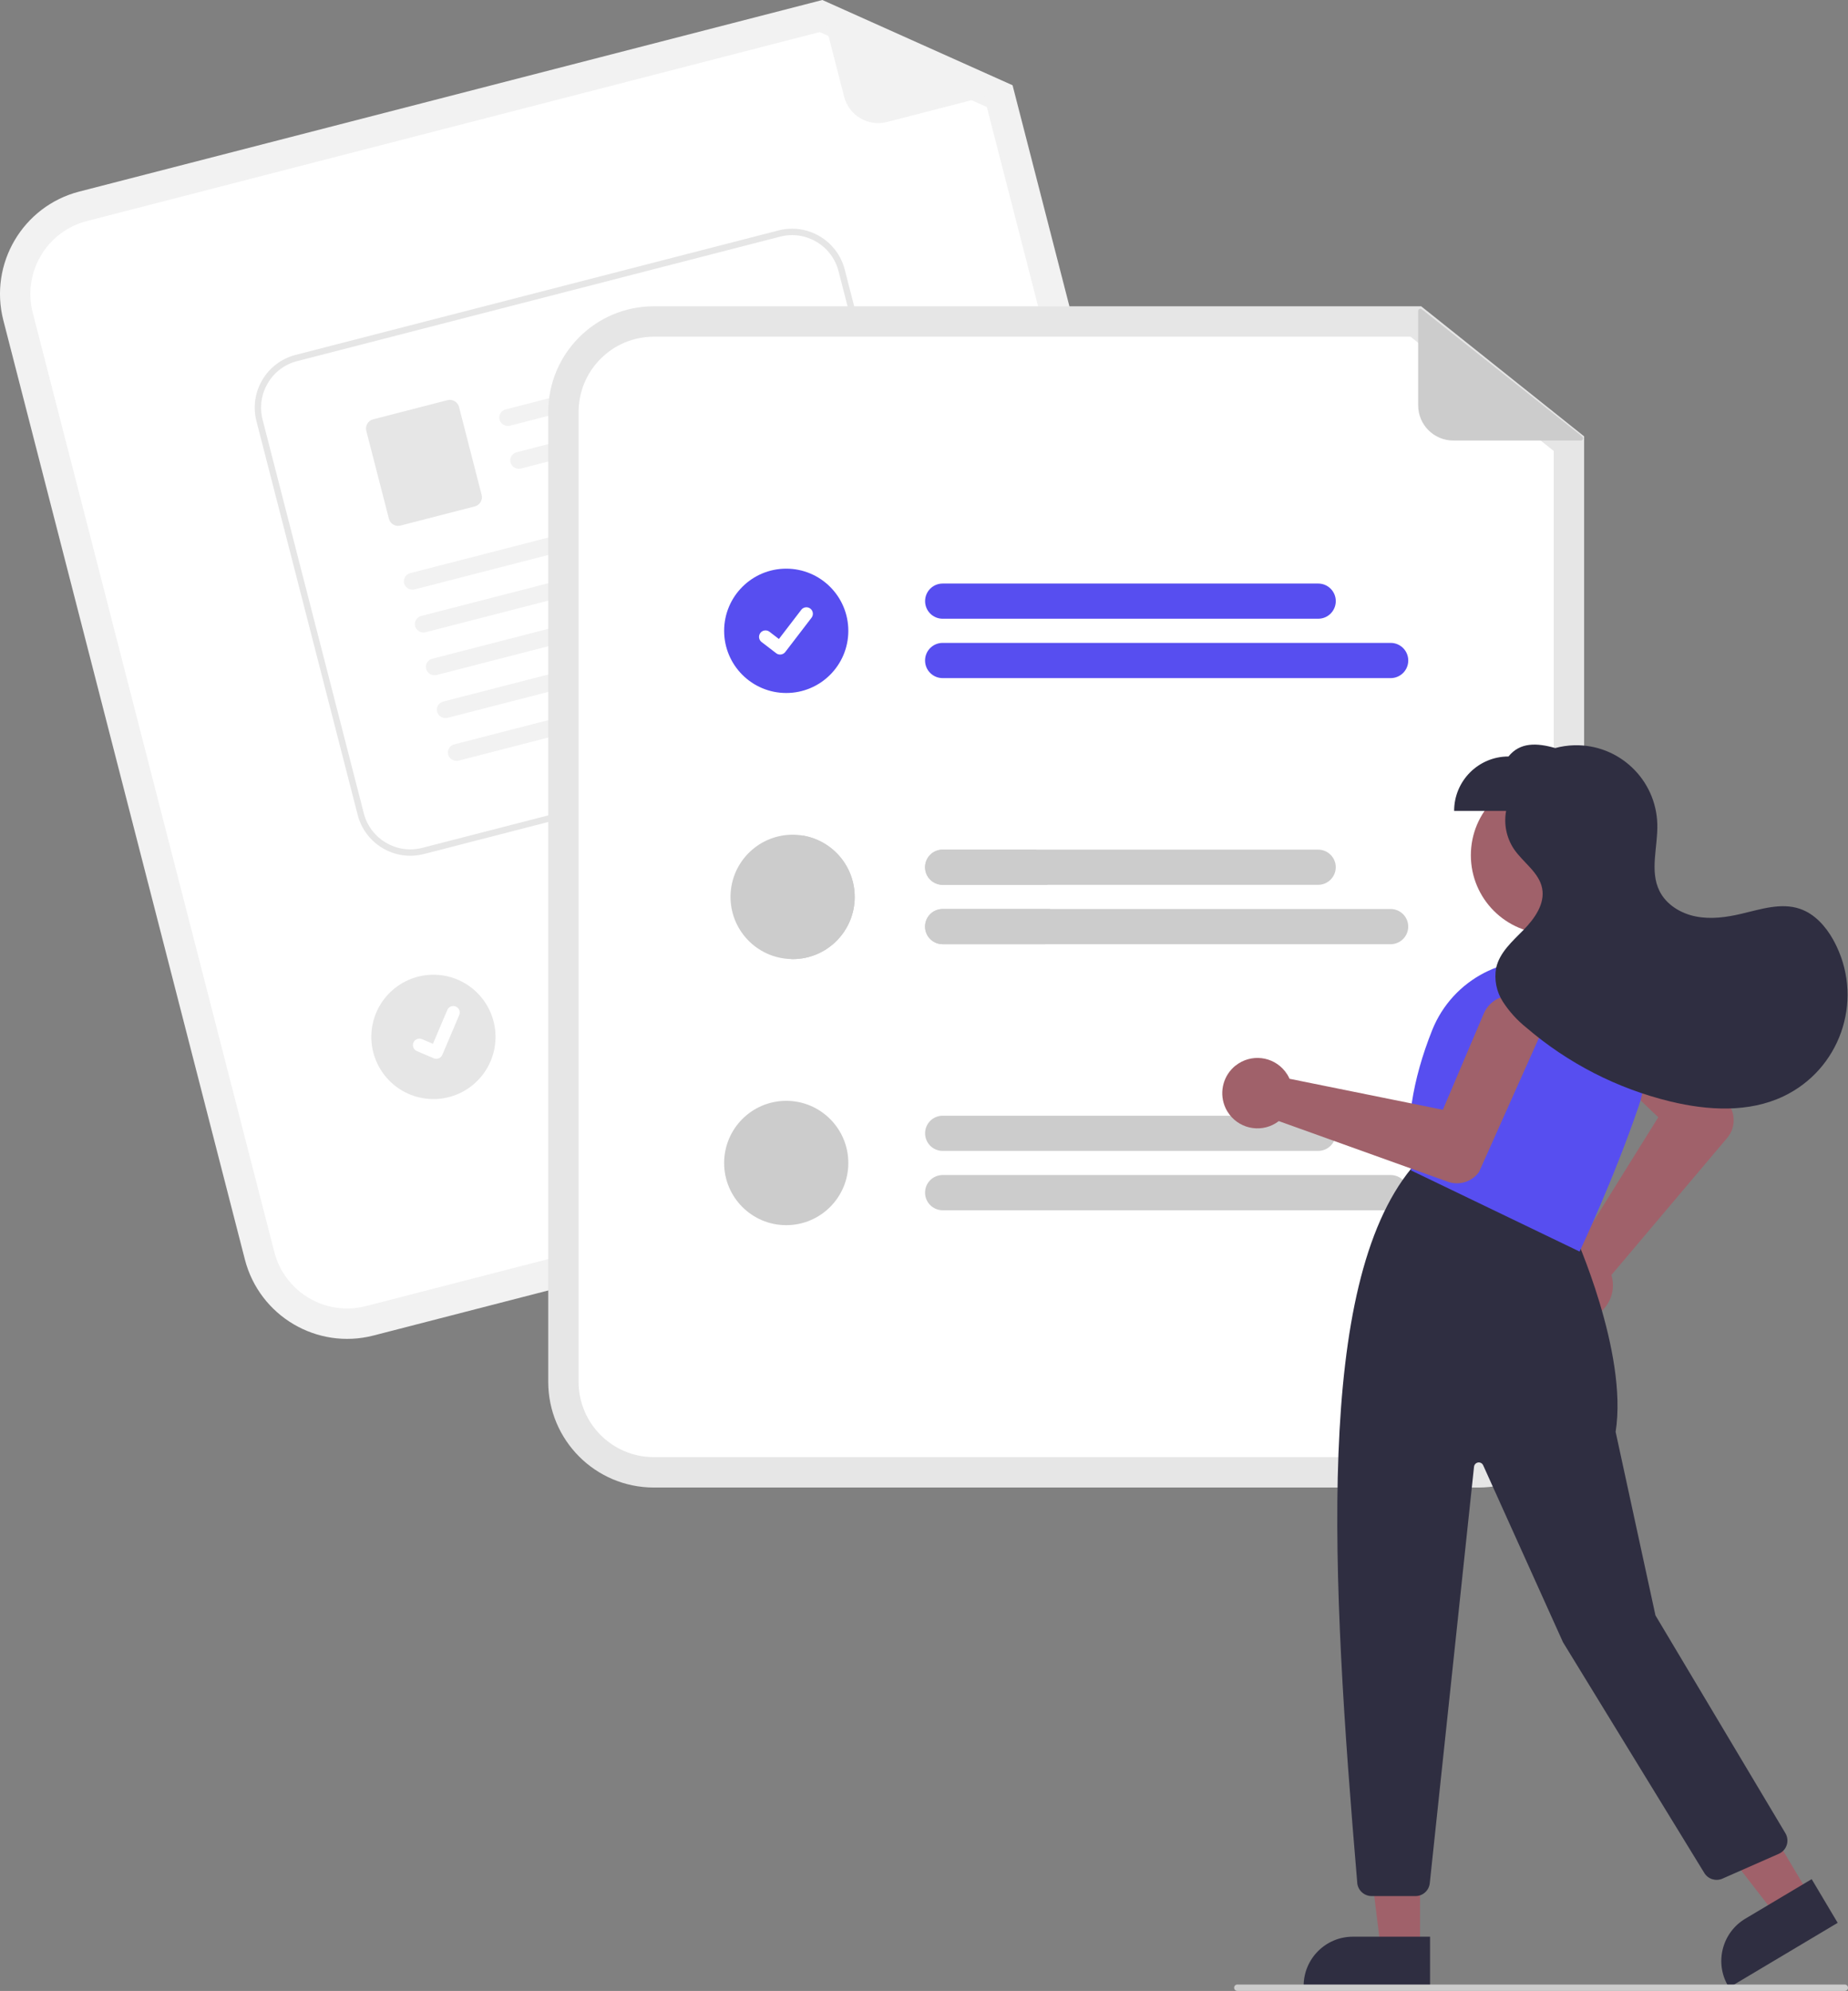 <svg width="324" height="349" viewBox="0 0 324 349" fill="none" xmlns="http://www.w3.org/2000/svg">
<rect x="0" y="0" width="324" height="349" fill="#808080" stroke="none"/>
<g clip-path="url(#clip0_1436_2294)">
<path d="M205.521 198.01L65.467 234.114C55.573 236.651 45.5 230.697 42.938 220.798L0.583 56.138C-1.951 46.234 3.997 36.15 13.885 33.585L144.18 0L177.527 14.944L218.818 175.457C221.351 185.361 215.404 195.445 205.516 198.01H205.521Z" fill="#F2F2F2"/>
<path d="M15.213 38.754C8.173 40.577 3.935 47.76 5.74 54.814L48.096 219.474C49.917 226.522 57.092 230.764 64.139 228.957L204.193 192.853C211.233 191.029 215.471 183.846 213.666 176.792L173.015 18.759L143.709 5.623L15.213 38.754Z" fill="white"/>
<path d="M177.174 15.797L155.498 21.386C152.201 22.233 148.844 20.252 147.997 16.953L143.877 0.926C143.827 0.718 143.95 0.511 144.152 0.455C144.236 0.432 144.326 0.438 144.404 0.477L177.236 15.073C177.432 15.157 177.516 15.387 177.432 15.583C177.382 15.69 177.292 15.768 177.174 15.802V15.797Z" fill="#F2F2F2"/>
<path d="M165.772 156.411L102.009 172.848C100.361 173.274 98.68 172.281 98.259 170.631C97.833 168.981 98.826 167.298 100.474 166.877L164.237 150.441C165.885 150.014 167.566 151.007 167.987 152.657C168.413 154.307 167.421 155.99 165.772 156.411Z" fill="#CCCCCC"/>
<path d="M180.672 163.319L104.599 182.931C102.951 183.352 101.275 182.359 100.849 180.709C100.429 179.059 101.415 177.381 103.063 176.955L179.131 157.342C180.779 156.916 182.46 157.909 182.881 159.559C183.301 161.209 182.315 162.892 180.667 163.313L180.672 163.319Z" fill="#CCCCCC"/>
<path d="M86.849 182.537C87.276 176.534 82.76 171.321 76.763 170.893C70.766 170.466 65.559 174.987 65.132 180.99C64.706 186.994 69.221 192.207 75.218 192.634C81.215 193.061 86.422 188.541 86.849 182.537Z" fill="#E6E6E6"/>
<path d="M158.996 127.888L74.313 149.711C69.217 151.018 64.026 147.949 62.709 142.848L44.962 73.831C43.656 68.731 46.722 63.534 51.818 62.215L136.5 40.392C141.596 39.085 146.787 42.154 148.104 47.255L165.851 116.272C167.157 121.373 164.091 126.569 158.996 127.888Z" fill="white"/>
<path d="M158.996 127.888L74.313 149.711C69.217 151.018 64.026 147.949 62.709 142.848L44.962 73.831C43.656 68.731 46.722 63.534 51.818 62.215L136.5 40.392C141.596 39.085 146.787 42.154 148.104 47.255L165.851 116.272C167.157 121.373 164.091 126.569 158.996 127.888ZM52.087 63.304C47.591 64.466 44.889 69.05 46.038 73.556L63.785 142.573C64.946 147.074 69.525 149.778 74.027 148.628L158.715 126.805C163.211 125.643 165.913 121.058 164.764 116.552L147.016 47.536C145.856 43.035 141.276 40.33 136.775 41.481L52.092 63.304H52.087Z" fill="#E6E6E6"/>
<path d="M132.201 63.596L89.459 74.611C88.685 74.83 87.872 74.409 87.603 73.646C87.357 72.866 87.788 72.041 88.567 71.794C88.59 71.789 88.618 71.778 88.646 71.772L132.151 60.56C133.911 61.452 133.445 63.276 132.201 63.596Z" fill="#F2F2F2"/>
<path d="M134.129 71.104L91.387 82.12C90.613 82.339 89.801 81.918 89.532 81.154C89.285 80.374 89.716 79.55 90.496 79.303C90.518 79.297 90.546 79.286 90.574 79.28L134.079 68.068C135.839 68.961 135.374 70.784 134.129 71.104Z" fill="#F2F2F2"/>
<path d="M83.248 88.769L70.204 92.131C69.318 92.361 68.415 91.822 68.186 90.935L64.222 75.526C63.993 74.639 64.531 73.736 65.416 73.506L78.461 70.144C79.346 69.914 80.249 70.453 80.479 71.34L84.442 86.749C84.671 87.636 84.133 88.539 83.248 88.769Z" fill="#E6E6E6"/>
<path d="M137.958 86.502L72.732 103.309C71.958 103.528 71.146 103.107 70.876 102.344C70.63 101.564 71.061 100.739 71.841 100.492C71.863 100.486 71.891 100.475 71.919 100.47L137.913 83.461C139.673 84.353 139.208 86.177 137.964 86.497L137.958 86.502Z" fill="#F2F2F2"/>
<path d="M139.886 94.011L74.66 110.817C73.887 111.036 73.074 110.615 72.805 109.852C72.558 109.072 72.99 108.247 73.769 108C73.791 107.995 73.819 107.983 73.847 107.978L139.841 90.969C141.601 91.862 141.136 93.685 139.892 94.005L139.886 94.011Z" fill="#F2F2F2"/>
<path d="M141.814 101.508L76.588 118.314C75.815 118.533 75.002 118.112 74.733 117.349C74.486 116.569 74.918 115.744 75.697 115.497C75.719 115.492 75.748 115.481 75.776 115.475L141.77 98.466C143.53 99.359 143.064 101.182 141.82 101.502L141.814 101.508Z" fill="#F2F2F2"/>
<path d="M143.743 109.016L78.517 125.823C77.743 126.042 76.93 125.621 76.661 124.858C76.415 124.078 76.846 123.253 77.625 123.006C77.648 123 77.676 122.989 77.704 122.983L143.698 105.975C145.458 106.867 144.993 108.691 143.748 109.01L143.743 109.016Z" fill="#F2F2F2"/>
<path d="M145.677 116.519L80.451 133.325C79.677 133.544 78.864 133.123 78.595 132.36C78.349 131.58 78.78 130.755 79.559 130.508C79.582 130.503 79.61 130.491 79.638 130.486L145.632 113.477C147.392 114.369 146.927 116.193 145.682 116.513L145.677 116.519Z" fill="#F2F2F2"/>
<path d="M76.785 185.569C76.549 185.63 76.297 185.613 76.073 185.518H76.056L73.091 184.255C72.513 184.009 72.239 183.341 72.485 182.763C72.732 182.185 73.399 181.91 73.976 182.157C73.976 182.157 73.976 182.157 73.982 182.157L75.905 182.976L78.421 177.045C78.668 176.467 79.335 176.197 79.912 176.444C80.49 176.691 80.759 177.359 80.512 177.937L77.547 184.912C77.407 185.237 77.127 185.479 76.779 185.569H76.785Z" fill="white"/>
<path d="M259.239 260.758H114.616C104.403 260.747 96.129 252.464 96.118 242.24V72.21C96.129 61.985 104.403 53.703 114.616 53.691H249.166L277.738 76.491V242.24C277.726 252.464 269.453 260.747 259.239 260.758Z" fill="#E6E6E6"/>
<path d="M114.616 59.022C107.346 59.028 101.449 64.931 101.443 72.209V242.24C101.449 249.518 107.346 255.421 114.616 255.427H259.239C266.51 255.421 272.407 249.518 272.412 242.24V79.055L247.299 59.017H114.616V59.022Z" fill="white"/>
<path d="M231.111 108.46H165.268C163.564 108.46 162.191 107.074 162.191 105.374C162.191 103.673 163.57 102.293 165.268 102.293H231.111C232.815 102.293 234.194 103.668 234.194 105.374C234.194 107.08 232.82 108.46 231.116 108.46H231.111Z" fill="#574EF0"/>
<path d="M243.818 118.87H165.268C163.564 118.87 162.185 117.49 162.185 115.784C162.185 114.078 163.564 112.697 165.268 112.697H243.818C245.523 112.697 246.902 114.078 246.902 115.784C246.902 117.49 245.523 118.87 243.818 118.87Z" fill="#574EF0"/>
<path d="M231.111 148.937H165.268C163.57 148.937 162.185 150.311 162.185 152.017C162.185 153.723 163.558 155.104 165.263 155.104H231.111C232.809 155.104 234.188 153.718 234.188 152.017C234.188 150.317 232.809 148.942 231.111 148.937Z" fill="#CCCCCC"/>
<path d="M243.818 159.346H165.268C163.57 159.346 162.185 160.721 162.185 162.427C162.185 164.133 163.558 165.513 165.263 165.513H243.818C245.517 165.513 246.896 164.127 246.896 162.427C246.896 160.727 245.517 159.352 243.818 159.346Z" fill="#CCCCCC"/>
<path d="M231.111 201.747H165.268C163.564 201.747 162.191 200.361 162.191 198.661C162.191 196.961 163.57 195.58 165.268 195.58H231.111C232.815 195.58 234.194 196.955 234.194 198.661C234.194 200.367 232.82 201.747 231.116 201.747H231.111Z" fill="#CCCCCC"/>
<path d="M243.818 212.151H165.268C163.564 212.151 162.185 210.77 162.185 209.064C162.185 207.358 163.564 205.978 165.268 205.978H243.818C245.523 205.978 246.902 207.358 246.902 209.064C246.902 210.77 245.523 212.151 243.818 212.151Z" fill="#CCCCCC"/>
<path d="M137.846 121.479C143.858 121.479 148.732 116.6 148.732 110.581C148.732 104.563 143.858 99.684 137.846 99.684C131.834 99.684 126.96 104.563 126.96 110.581C126.96 116.6 131.834 121.479 137.846 121.479Z" fill="#574EF0"/>
<path d="M136.769 114.74C136.523 114.74 136.287 114.661 136.091 114.515L136.08 114.504L133.524 112.545C133.025 112.164 132.93 111.451 133.311 110.952C133.692 110.452 134.404 110.357 134.903 110.739L136.562 112.012L140.48 106.9C140.861 106.401 141.573 106.305 142.072 106.687C142.571 107.069 142.666 107.781 142.285 108.281L137.677 114.296C137.459 114.577 137.128 114.74 136.775 114.74H136.769Z" fill="white"/>
<path d="M149.853 157.225C149.853 163.246 144.982 168.128 138.967 168.128C138.872 168.128 138.782 168.128 138.687 168.117C132.677 167.965 127.93 162.96 128.081 156.944C128.238 150.929 133.232 146.176 139.242 146.327C145.144 146.479 149.853 151.316 149.847 157.225H149.853Z" fill="#CCCCCC"/>
<path d="M137.846 214.766C143.858 214.766 148.732 209.887 148.732 203.868C148.732 197.85 143.858 192.971 137.846 192.971C131.834 192.971 126.96 197.85 126.96 203.868C126.96 209.887 131.834 214.766 137.846 214.766Z" fill="#CCCCCC"/>
<path d="M277.183 77.221H254.8C251.397 77.221 248.639 74.46 248.639 71.054V54.505C248.639 54.292 248.813 54.118 249.026 54.118C249.11 54.118 249.2 54.146 249.267 54.202L277.424 76.531C277.592 76.665 277.62 76.907 277.485 77.07C277.412 77.159 277.3 77.215 277.183 77.215V77.221Z" fill="#CCCCCC"/>
<path d="M149.853 157.225C149.853 163.246 144.982 168.128 138.967 168.128C138.872 168.128 138.782 168.128 138.687 168.117C135.833 160.99 136.618 152.915 140.8 146.479C146.03 147.376 149.853 151.916 149.853 157.225Z" fill="#CCCCCC"/>
<path d="M162.185 152.023C162.185 150.317 163.564 148.942 165.268 148.937H181.676C182.634 150.889 183.312 152.966 183.699 155.104H165.268C163.57 155.104 162.191 153.723 162.185 152.023Z" fill="#CCCCCC"/>
<path d="M184.08 159.346C184.08 161.428 183.806 163.504 183.262 165.513H165.268C163.57 165.513 162.185 164.138 162.185 162.433C162.185 160.727 163.558 159.346 165.263 159.346H184.08Z" fill="#CCCCCC"/>
<path d="M271.644 163.706C279.248 163.706 285.412 157.536 285.412 149.924C285.412 142.313 279.248 136.142 271.644 136.142C264.041 136.142 257.877 142.313 257.877 149.924C257.877 157.536 264.041 163.706 271.644 163.706Z" fill="#A0616A"/>
<path d="M270.753 227.19C269.71 223.941 271.499 220.467 274.739 219.423C274.963 219.35 275.187 219.294 275.417 219.249C275.686 219.199 275.961 219.165 276.235 219.148L290.737 195.849L277.491 183.24C275.372 181.225 275.288 177.875 277.3 175.76C279.313 173.644 282.659 173.554 284.773 175.569C284.795 175.591 284.817 175.614 284.84 175.636L303.131 193.689L303.17 193.734C304.33 195.501 304.196 197.824 302.839 199.446L282.519 223.503C282.581 223.694 282.631 223.89 282.67 224.092C283.337 227.437 281.168 230.686 277.827 231.354C277.597 231.398 277.368 231.432 277.132 231.449C276.958 231.466 276.785 231.471 276.611 231.471C273.937 231.46 271.571 229.732 270.747 227.184L270.753 227.19Z" fill="#A0616A"/>
<path d="M248.97 341.744H242.098L238.824 315.207H248.97V341.744Z" fill="#A0616A"/>
<path d="M250.719 348.411H228.56V348.13C228.56 343.361 232.422 339.494 237.187 339.494H250.724V348.411H250.719Z" fill="#2F2E41"/>
<path d="M317.273 332.232L311.371 335.751L294.997 314.629L303.714 309.433L317.273 332.232Z" fill="#A0616A"/>
<path d="M322.189 337.064L303.147 348.411L303.002 348.169C300.563 344.073 301.909 338.776 306.001 336.335L317.632 329.404L322.189 337.064Z" fill="#2F2E41"/>
<path d="M237.961 330.061C233.359 275.791 230.617 225.383 247.445 204.816L247.574 204.659L275.899 216L275.944 216.101C276.039 216.309 285.456 237.049 283.259 250.999L290.244 283.171L313.024 321.352C313.736 322.547 313.35 324.101 312.15 324.814C312.06 324.87 311.971 324.915 311.875 324.96L301.976 329.32C300.821 329.825 299.47 329.399 298.809 328.327L274.032 287.879L260.035 256.852C259.845 256.426 259.346 256.241 258.92 256.431C258.651 256.555 258.46 256.813 258.432 257.11L250.674 330.117C250.54 331.402 249.458 332.378 248.168 332.373H240.472C239.166 332.367 238.073 331.363 237.955 330.061H237.961Z" fill="#2F2E41"/>
<path d="M247.54 205.243L247.406 205.176L247.383 205.03C246.324 197.617 247.58 189.379 251.106 180.552C254.699 171.618 264.284 166.669 273.64 168.914C278.909 170.216 283.399 173.667 286.006 178.431C288.579 183.15 289.066 188.728 287.334 193.818C282.889 206.837 277.115 219.019 277.059 219.137L276.936 219.39L247.535 205.237L247.54 205.243Z" fill="#574EF0"/>
<path d="M216.643 186.781C219.317 184.665 223.196 185.126 225.303 187.802C225.449 187.988 225.584 188.178 225.707 188.375C225.853 188.61 225.976 188.852 226.088 189.104L252.967 194.542L260.125 177.707C261.268 175.019 264.374 173.768 267.059 174.913C269.744 176.057 270.994 179.166 269.85 181.854C269.839 181.882 269.828 181.91 269.811 181.938L259.323 205.411L259.295 205.462C258.045 207.173 255.825 207.858 253.83 207.151L224.205 196.523C224.048 196.646 223.879 196.764 223.706 196.871C220.808 198.666 217.007 197.774 215.213 194.873C215.09 194.677 214.978 194.469 214.877 194.256C214.804 194.099 214.731 193.936 214.675 193.773C213.75 191.265 214.541 188.442 216.637 186.775L216.643 186.781Z" fill="#A0616A"/>
<path d="M321.382 164.688C320.054 162.337 318.125 160.182 315.569 159.313C312.273 158.19 308.697 159.385 305.305 160.182C302.693 160.8 299.963 161.176 297.329 160.654C294.694 160.137 292.155 158.6 290.955 156.198C289.19 152.663 290.675 148.443 290.568 144.492C290.367 136.642 283.847 130.441 276.005 130.643C274.879 130.671 273.757 130.834 272.67 131.131C269.424 130.194 266.482 130.104 264.475 132.607C259.211 132.607 254.945 136.877 254.945 142.147H264.06C263.628 144.47 264.122 146.877 265.433 148.841C267.042 151.209 269.839 152.921 270.377 155.727C270.899 158.448 269.049 161.035 267.109 163.016C265.17 164.997 262.916 166.955 262.311 169.666C261.941 171.72 262.361 173.841 263.488 175.592C264.615 177.326 266.011 178.869 267.631 180.159C274.912 186.4 283.562 190.833 292.878 193.089C299.436 194.671 306.617 195.081 312.705 192.168C322.52 187.483 326.679 175.715 321.999 165.889C321.803 165.48 321.595 165.081 321.377 164.688H321.382Z" fill="#2F2E41"/>
<path d="M323.44 349H216.934C216.626 349 216.374 348.748 216.374 348.439C216.374 348.13 216.626 347.878 216.934 347.878H323.44C323.748 347.878 324 348.13 324 348.439C324 348.748 323.748 349 323.44 349Z" fill="#CCCCCC"/>
</g>
<defs>
<clipPath id="clip0_1436_2294">
<rect width="324" height="349" fill="white"/>
</clipPath>
</defs>
</svg>
